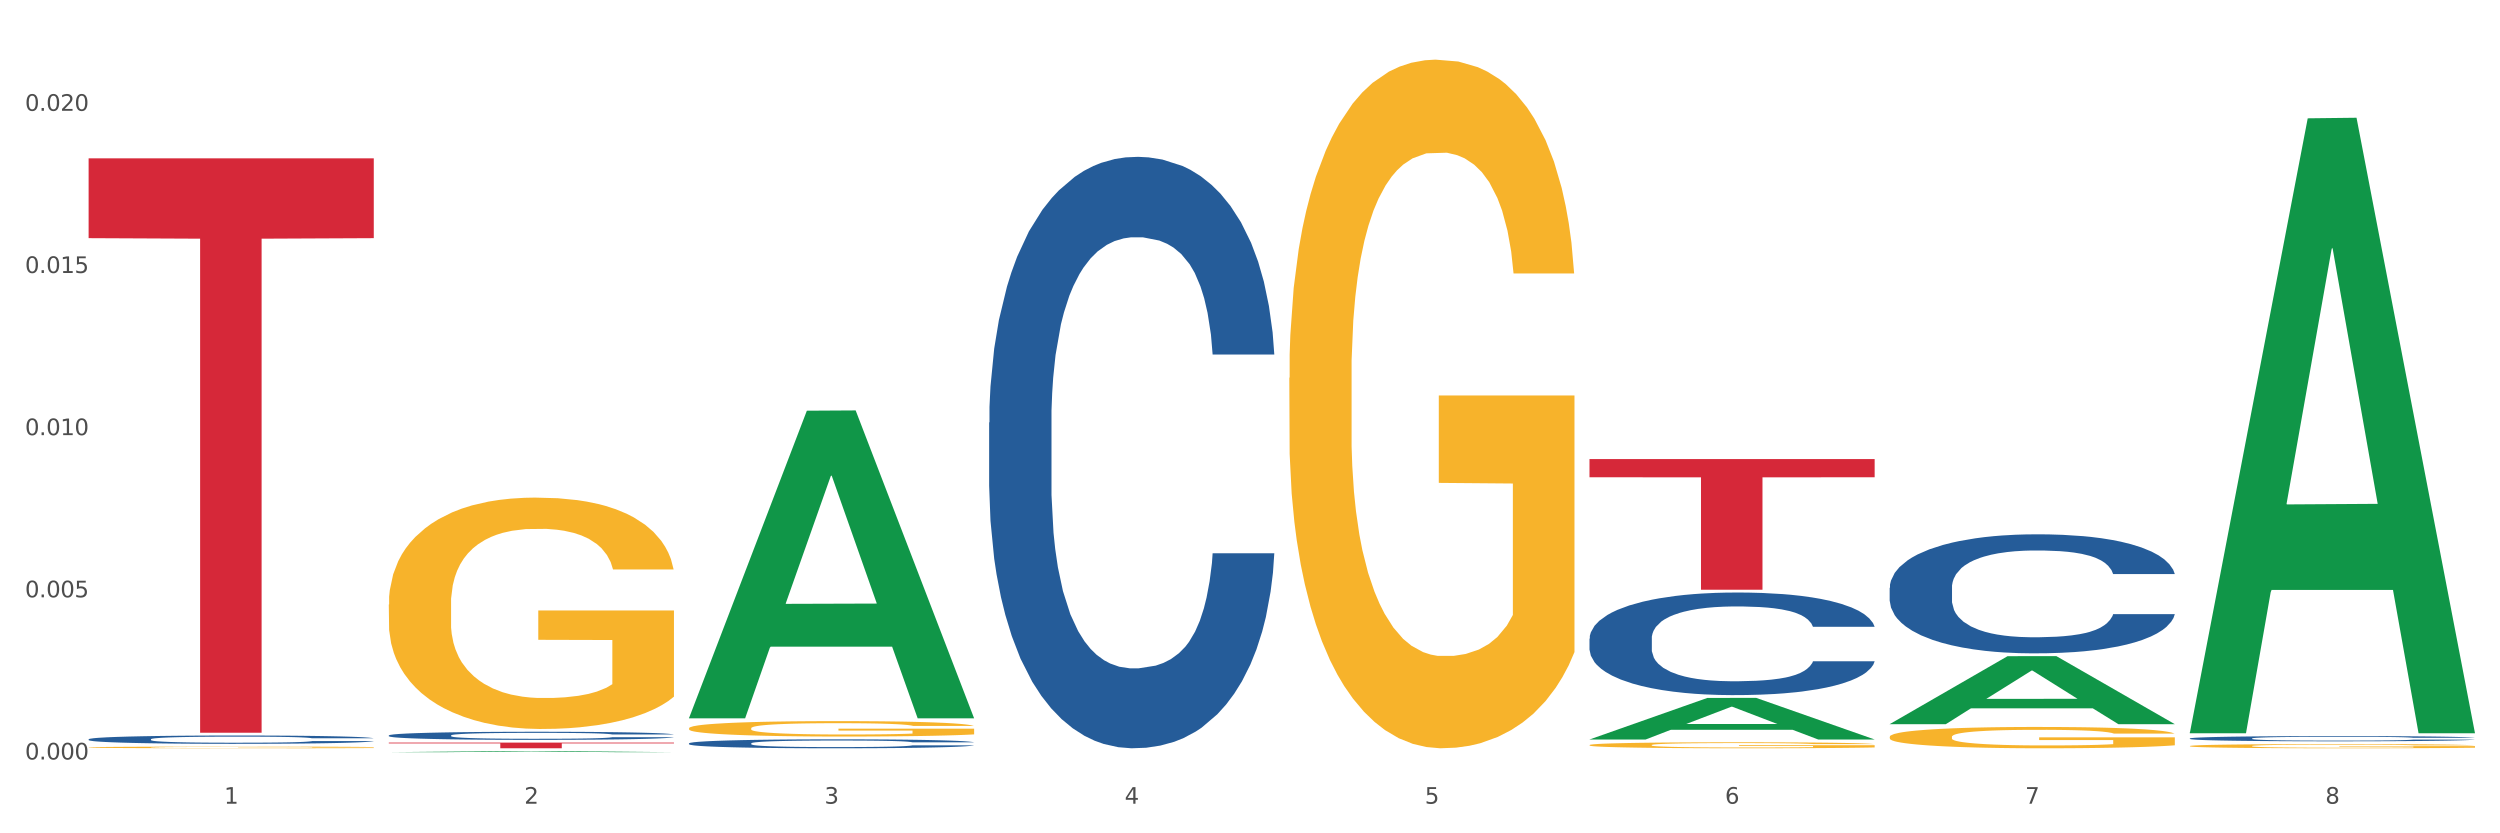 <?xml version="1.0" encoding="utf-8" standalone="no"?>
<!DOCTYPE svg PUBLIC "-//W3C//DTD SVG 1.1//EN"
  "http://www.w3.org/Graphics/SVG/1.1/DTD/svg11.dtd">
<svg xmlns:xlink="http://www.w3.org/1999/xlink" width="1080pt" height="360pt" viewBox="0 0 1080 360" xmlns="http://www.w3.org/2000/svg" version="1.1">
 <rect x="0" y="0" width="1080" height="360" fill="#333333" stroke="none"/>
 <defs>
  <style type="text/css">*{stroke-linejoin: round; stroke-linecap: butt}</style>
 </defs>
 <g id="figure_1">
  <g id="patch_1">
   <path d="M 0 360 
L 1080 360 
L 1080 0 
L 0 0 
z
" style="fill: #ffffff; stroke: #ffffff; stroke-linejoin: miter"/>
  </g>
  <g id="axes_1">
   <g id="matplotlib.axis_1">
    <g id="xtick_1">
     <g id="text_1">
      <!-- 1 -->
      <g style="fill: #4d4d4d" transform="translate(96.825 347.204) scale(0.096 -0.096)">
       <defs>
        <path id="DejaVuSans-31" d="M 794 531 
L 1825 531 
L 1825 4091 
L 703 3866 
L 703 4441 
L 1819 4666 
L 2450 4666 
L 2450 531 
L 3481 531 
L 3481 0 
L 794 0 
L 794 531 
z
" transform="scale(0.016)"/>
       </defs>
       <use xlink:href="#DejaVuSans-31"/>
      </g>
     </g>
    </g>
    <g id="xtick_2">
     <g id="text_2">
      <!-- 2 -->
      <g style="fill: #4d4d4d" transform="translate(226.5 347.204) scale(0.096 -0.096)">
       <defs>
        <path id="DejaVuSans-32" d="M 1228 531 
L 3431 531 
L 3431 0 
L 469 0 
L 469 531 
Q 828 903 1448 1529 
Q 2069 2156 2228 2338 
Q 2531 2678 2651 2914 
Q 2772 3150 2772 3378 
Q 2772 3750 2511 3984 
Q 2250 4219 1831 4219 
Q 1534 4219 1204 4116 
Q 875 4013 500 3803 
L 500 4441 
Q 881 4594 1212 4672 
Q 1544 4750 1819 4750 
Q 2544 4750 2975 4387 
Q 3406 4025 3406 3419 
Q 3406 3131 3298 2873 
Q 3191 2616 2906 2266 
Q 2828 2175 2409 1742 
Q 1991 1309 1228 531 
z
" transform="scale(0.016)"/>
       </defs>
       <use xlink:href="#DejaVuSans-32"/>
      </g>
     </g>
    </g>
    <g id="xtick_3">
     <g id="text_3">
      <!-- 3 -->
      <g style="fill: #4d4d4d" transform="translate(356.175 347.204) scale(0.096 -0.096)">
       <defs>
        <path id="DejaVuSans-33" d="M 2597 2516 
Q 3050 2419 3304 2112 
Q 3559 1806 3559 1356 
Q 3559 666 3084 287 
Q 2609 -91 1734 -91 
Q 1441 -91 1130 -33 
Q 819 25 488 141 
L 488 750 
Q 750 597 1062 519 
Q 1375 441 1716 441 
Q 2309 441 2620 675 
Q 2931 909 2931 1356 
Q 2931 1769 2642 2001 
Q 2353 2234 1838 2234 
L 1294 2234 
L 1294 2753 
L 1863 2753 
Q 2328 2753 2575 2939 
Q 2822 3125 2822 3475 
Q 2822 3834 2567 4026 
Q 2313 4219 1838 4219 
Q 1578 4219 1281 4162 
Q 984 4106 628 3988 
L 628 4550 
Q 988 4650 1302 4700 
Q 1616 4750 1894 4750 
Q 2613 4750 3031 4423 
Q 3450 4097 3450 3541 
Q 3450 3153 3228 2886 
Q 3006 2619 2597 2516 
z
" transform="scale(0.016)"/>
       </defs>
       <use xlink:href="#DejaVuSans-33"/>
      </g>
     </g>
    </g>
    <g id="xtick_4">
     <g id="text_4">
      <!-- 4 -->
      <g style="fill: #4d4d4d" transform="translate(485.85 347.204) scale(0.096 -0.096)">
       <defs>
        <path id="DejaVuSans-34" d="M 2419 4116 
L 825 1625 
L 2419 1625 
L 2419 4116 
z
M 2253 4666 
L 3047 4666 
L 3047 1625 
L 3713 1625 
L 3713 1100 
L 3047 1100 
L 3047 0 
L 2419 0 
L 2419 1100 
L 313 1100 
L 313 1709 
L 2253 4666 
z
" transform="scale(0.016)"/>
       </defs>
       <use xlink:href="#DejaVuSans-34"/>
      </g>
     </g>
    </g>
    <g id="xtick_5">
     <g id="text_5">
      <!-- 5 -->
      <g style="fill: #4d4d4d" transform="translate(615.525 347.204) scale(0.096 -0.096)">
       <defs>
        <path id="DejaVuSans-35" d="M 691 4666 
L 3169 4666 
L 3169 4134 
L 1269 4134 
L 1269 2991 
Q 1406 3038 1543 3061 
Q 1681 3084 1819 3084 
Q 2600 3084 3056 2656 
Q 3513 2228 3513 1497 
Q 3513 744 3044 326 
Q 2575 -91 1722 -91 
Q 1428 -91 1123 -41 
Q 819 9 494 109 
L 494 744 
Q 775 591 1075 516 
Q 1375 441 1709 441 
Q 2250 441 2565 725 
Q 2881 1009 2881 1497 
Q 2881 1984 2565 2268 
Q 2250 2553 1709 2553 
Q 1456 2553 1204 2497 
Q 953 2441 691 2322 
L 691 4666 
z
" transform="scale(0.016)"/>
       </defs>
       <use xlink:href="#DejaVuSans-35"/>
      </g>
     </g>
    </g>
    <g id="xtick_6">
     <g id="text_6">
      <!-- 6 -->
      <g style="fill: #4d4d4d" transform="translate(745.2 347.204) scale(0.096 -0.096)">
       <defs>
        <path id="DejaVuSans-36" d="M 2113 2584 
Q 1688 2584 1439 2293 
Q 1191 2003 1191 1497 
Q 1191 994 1439 701 
Q 1688 409 2113 409 
Q 2538 409 2786 701 
Q 3034 994 3034 1497 
Q 3034 2003 2786 2293 
Q 2538 2584 2113 2584 
z
M 3366 4563 
L 3366 3988 
Q 3128 4100 2886 4159 
Q 2644 4219 2406 4219 
Q 1781 4219 1451 3797 
Q 1122 3375 1075 2522 
Q 1259 2794 1537 2939 
Q 1816 3084 2150 3084 
Q 2853 3084 3261 2657 
Q 3669 2231 3669 1497 
Q 3669 778 3244 343 
Q 2819 -91 2113 -91 
Q 1303 -91 875 529 
Q 447 1150 447 2328 
Q 447 3434 972 4092 
Q 1497 4750 2381 4750 
Q 2619 4750 2861 4703 
Q 3103 4656 3366 4563 
z
" transform="scale(0.016)"/>
       </defs>
       <use xlink:href="#DejaVuSans-36"/>
      </g>
     </g>
    </g>
    <g id="xtick_7">
     <g id="text_7">
      <!-- 7 -->
      <g style="fill: #4d4d4d" transform="translate(874.875 347.204) scale(0.096 -0.096)">
       <defs>
        <path id="DejaVuSans-37" d="M 525 4666 
L 3525 4666 
L 3525 4397 
L 1831 0 
L 1172 0 
L 2766 4134 
L 525 4134 
L 525 4666 
z
" transform="scale(0.016)"/>
       </defs>
       <use xlink:href="#DejaVuSans-37"/>
      </g>
     </g>
    </g>
    <g id="xtick_8">
     <g id="text_8">
      <!-- 8 -->
      <g style="fill: #4d4d4d" transform="translate(1004.55 347.204) scale(0.096 -0.096)">
       <defs>
        <path id="DejaVuSans-38" d="M 2034 2216 
Q 1584 2216 1326 1975 
Q 1069 1734 1069 1313 
Q 1069 891 1326 650 
Q 1584 409 2034 409 
Q 2484 409 2743 651 
Q 3003 894 3003 1313 
Q 3003 1734 2745 1975 
Q 2488 2216 2034 2216 
z
M 1403 2484 
Q 997 2584 770 2862 
Q 544 3141 544 3541 
Q 544 4100 942 4425 
Q 1341 4750 2034 4750 
Q 2731 4750 3128 4425 
Q 3525 4100 3525 3541 
Q 3525 3141 3298 2862 
Q 3072 2584 2669 2484 
Q 3125 2378 3379 2068 
Q 3634 1759 3634 1313 
Q 3634 634 3220 271 
Q 2806 -91 2034 -91 
Q 1263 -91 848 271 
Q 434 634 434 1313 
Q 434 1759 690 2068 
Q 947 2378 1403 2484 
z
M 1172 3481 
Q 1172 3119 1398 2916 
Q 1625 2713 2034 2713 
Q 2441 2713 2670 2916 
Q 2900 3119 2900 3481 
Q 2900 3844 2670 4047 
Q 2441 4250 2034 4250 
Q 1625 4250 1398 4047 
Q 1172 3844 1172 3481 
z
" transform="scale(0.016)"/>
       </defs>
       <use xlink:href="#DejaVuSans-38"/>
      </g>
     </g>
    </g>
    <g id="xtick_9"/>
    <g id="xtick_10"/>
    <g id="xtick_11"/>
    <g id="xtick_12"/>
    <g id="xtick_13"/>
    <g id="xtick_14"/>
    <g id="xtick_15"/>
   </g>
   <g id="matplotlib.axis_2">
    <g id="ytick_1">
     <g id="text_9">
      <!-- 0.000 -->
      <g style="fill: #4d4d4d" transform="translate(10.8 328.101) scale(0.096 -0.096)">
       <defs>
        <path id="DejaVuSans-30" d="M 2034 4250 
Q 1547 4250 1301 3770 
Q 1056 3291 1056 2328 
Q 1056 1369 1301 889 
Q 1547 409 2034 409 
Q 2525 409 2770 889 
Q 3016 1369 3016 2328 
Q 3016 3291 2770 3770 
Q 2525 4250 2034 4250 
z
M 2034 4750 
Q 2819 4750 3233 4129 
Q 3647 3509 3647 2328 
Q 3647 1150 3233 529 
Q 2819 -91 2034 -91 
Q 1250 -91 836 529 
Q 422 1150 422 2328 
Q 422 3509 836 4129 
Q 1250 4750 2034 4750 
z
" transform="scale(0.016)"/>
        <path id="DejaVuSans-2e" d="M 684 794 
L 1344 794 
L 1344 0 
L 684 0 
L 684 794 
z
" transform="scale(0.016)"/>
       </defs>
       <use xlink:href="#DejaVuSans-30"/>
       <use xlink:href="#DejaVuSans-2e" transform="translate(63.623 0)"/>
       <use xlink:href="#DejaVuSans-30" transform="translate(95.41 0)"/>
       <use xlink:href="#DejaVuSans-30" transform="translate(159.033 0)"/>
       <use xlink:href="#DejaVuSans-30" transform="translate(222.656 0)"/>
      </g>
     </g>
    </g>
    <g id="ytick_2">
     <g id="text_10">
      <!-- 0.005 -->
      <g style="fill: #4d4d4d" transform="translate(10.8 258.044) scale(0.096 -0.096)">
       <use xlink:href="#DejaVuSans-30"/>
       <use xlink:href="#DejaVuSans-2e" transform="translate(63.623 0)"/>
       <use xlink:href="#DejaVuSans-30" transform="translate(95.41 0)"/>
       <use xlink:href="#DejaVuSans-30" transform="translate(159.033 0)"/>
       <use xlink:href="#DejaVuSans-35" transform="translate(222.656 0)"/>
      </g>
     </g>
    </g>
    <g id="ytick_3">
     <g id="text_11">
      <!-- 0.010 -->
      <g style="fill: #4d4d4d" transform="translate(10.8 187.987) scale(0.096 -0.096)">
       <use xlink:href="#DejaVuSans-30"/>
       <use xlink:href="#DejaVuSans-2e" transform="translate(63.623 0)"/>
       <use xlink:href="#DejaVuSans-30" transform="translate(95.41 0)"/>
       <use xlink:href="#DejaVuSans-31" transform="translate(159.033 0)"/>
       <use xlink:href="#DejaVuSans-30" transform="translate(222.656 0)"/>
      </g>
     </g>
    </g>
    <g id="ytick_4">
     <g id="text_12">
      <!-- 0.015 -->
      <g style="fill: #4d4d4d" transform="translate(10.8 117.93) scale(0.096 -0.096)">
       <use xlink:href="#DejaVuSans-30"/>
       <use xlink:href="#DejaVuSans-2e" transform="translate(63.623 0)"/>
       <use xlink:href="#DejaVuSans-30" transform="translate(95.41 0)"/>
       <use xlink:href="#DejaVuSans-31" transform="translate(159.033 0)"/>
       <use xlink:href="#DejaVuSans-35" transform="translate(222.656 0)"/>
      </g>
     </g>
    </g>
    <g id="ytick_5">
     <g id="text_13">
      <!-- 0.020 -->
      <g style="fill: #4d4d4d" transform="translate(10.8 47.873) scale(0.096 -0.096)">
       <use xlink:href="#DejaVuSans-30"/>
       <use xlink:href="#DejaVuSans-2e" transform="translate(63.623 0)"/>
       <use xlink:href="#DejaVuSans-30" transform="translate(95.41 0)"/>
       <use xlink:href="#DejaVuSans-32" transform="translate(159.033 0)"/>
       <use xlink:href="#DejaVuSans-30" transform="translate(222.656 0)"/>
      </g>
     </g>
    </g>
    <g id="ytick_6"/>
    <g id="ytick_7"/>
    <g id="ytick_8"/>
    <g id="ytick_9"/>
   </g>
   <g id="PolyCollection_1">
    <path d="M 167.958 324.949 
L 168.085 324.948 
L 218.886 324.454 
L 239.968 324.454 
L 291.149 324.95 
L 266.765 324.95 
L 255.716 324.834 
L 203.264 324.834 
L 202.883 324.836 
L 192.215 324.95 
L 167.958 324.95 
L 167.958 324.949 
L 209.869 324.765 
L 249.112 324.765 
L 229.681 324.559 
L 229.427 324.559 
L 229.173 324.56 
L 209.742 324.765 
L 209.869 324.765 
L 167.958 324.949 
z
" clip-path="url(#p6c0c51ac9b)" style="fill: #109648"/>
    <path d="M 38.283 68.397 
L 161.474 68.397 
L 161.474 102.882 
L 113.015 103.115 
L 113.015 316.548 
L 86.45 316.548 
L 86.45 103.115 
L 38.283 102.882 
L 38.283 68.63 
L 38.283 68.397 
z
" clip-path="url(#p6c0c51ac9b)" style="fill: #d62839"/>
    <path d="M 38.283 319.357 
L 38.429 319.354 
L 38.429 319.262 
L 38.865 319.138 
L 40.467 318.908 
L 42.506 318.734 
L 46.001 318.53 
L 47.894 318.445 
L 50.369 318.35 
L 55.466 318.196 
L 61.29 318.064 
L 65.368 317.992 
L 68.426 317.946 
L 75.27 317.864 
L 79.201 317.828 
L 83.278 317.798 
L 86.773 317.779 
L 92.598 317.756 
L 97.258 317.746 
L 102.645 317.743 
L 107.159 317.746 
L 113.13 317.759 
L 121.867 317.798 
L 125.216 317.821 
L 129.73 317.861 
L 134.39 317.913 
L 138.176 317.966 
L 142.544 318.041 
L 147.058 318.14 
L 151.427 318.264 
L 154.485 318.379 
L 156.96 318.501 
L 159.144 318.649 
L 160.746 318.809 
L 161.474 318.944 
L 134.827 318.944 
L 134.098 318.822 
L 132.642 318.691 
L 131.186 318.603 
L 129.584 318.53 
L 127.109 318.448 
L 124.925 318.396 
L 121.284 318.333 
L 117.935 318.294 
L 115.168 318.271 
L 111.819 318.251 
L 104.684 318.232 
L 99.587 318.232 
L 96.384 318.238 
L 92.452 318.255 
L 89.103 318.278 
L 85.171 318.317 
L 82.113 318.36 
L 79.056 318.415 
L 77.308 318.455 
L 74.687 318.527 
L 72.94 318.586 
L 70.61 318.688 
L 69.299 318.76 
L 66.969 318.947 
L 65.95 319.085 
L 65.513 319.18 
L 65.222 319.285 
L 65.222 319.797 
L 66.096 320.027 
L 66.824 320.125 
L 67.989 320.237 
L 70.173 320.381 
L 73.377 320.523 
L 76.726 320.624 
L 79.492 320.687 
L 82.113 320.733 
L 84.735 320.769 
L 87.938 320.802 
L 90.559 320.821 
L 94.491 320.841 
L 99.151 320.851 
L 102.791 320.851 
L 110.217 320.834 
L 113.567 320.818 
L 116.77 320.795 
L 120.265 320.759 
L 123.032 320.72 
L 124.633 320.69 
L 127.255 320.628 
L 129.293 320.562 
L 131.041 320.486 
L 132.205 320.421 
L 133.516 320.322 
L 134.535 320.211 
L 134.827 320.152 
L 161.474 320.152 
L 160.892 320.27 
L 159.873 320.385 
L 157.834 320.539 
L 156.232 320.628 
L 153.757 320.736 
L 151.136 320.828 
L 147.495 320.93 
L 144.146 321.005 
L 140.651 321.071 
L 136.865 321.13 
L 130.021 321.212 
L 127.546 321.235 
L 122.304 321.274 
L 118.226 321.297 
L 112.256 321.32 
L 106.14 321.333 
L 99.733 321.337 
L 94.054 321.33 
L 87.793 321.31 
L 83.861 321.291 
L 79.492 321.261 
L 74.396 321.215 
L 69.59 321.159 
L 65.076 321.094 
L 60.854 321.018 
L 56.922 320.933 
L 51.825 320.792 
L 48.039 320.654 
L 45.273 320.526 
L 43.38 320.418 
L 41.487 320.28 
L 40.467 320.185 
L 38.865 319.955 
L 38.283 319.741 
L 38.283 319.357 
z
" clip-path="url(#p6c0c51ac9b)" style="fill: #255c99"/>
    <path d="M 167.958 317.693 
L 168.104 317.69 
L 168.104 317.6 
L 168.541 317.479 
L 170.142 317.255 
L 172.181 317.085 
L 175.676 316.887 
L 177.569 316.804 
L 180.044 316.711 
L 185.141 316.561 
L 190.965 316.433 
L 195.043 316.362 
L 198.101 316.317 
L 204.945 316.237 
L 208.876 316.202 
L 212.954 316.174 
L 216.448 316.154 
L 222.273 316.132 
L 226.933 316.122 
L 232.32 316.119 
L 236.835 316.122 
L 242.805 316.135 
L 251.542 316.174 
L 254.891 316.196 
L 259.405 316.234 
L 264.065 316.285 
L 267.851 316.337 
L 272.219 316.41 
L 276.733 316.506 
L 281.102 316.628 
L 284.16 316.74 
L 286.635 316.858 
L 288.82 317.002 
L 290.421 317.159 
L 291.149 317.29 
L 264.502 317.29 
L 263.774 317.171 
L 262.317 317.044 
L 260.861 316.957 
L 259.259 316.887 
L 256.784 316.807 
L 254.6 316.756 
L 250.959 316.695 
L 247.61 316.657 
L 244.843 316.634 
L 241.494 316.615 
L 234.359 316.596 
L 229.263 316.596 
L 226.059 316.602 
L 222.127 316.618 
L 218.778 316.641 
L 214.847 316.679 
L 211.789 316.72 
L 208.731 316.775 
L 206.983 316.813 
L 204.362 316.884 
L 202.615 316.941 
L 200.285 317.04 
L 198.974 317.111 
L 196.644 317.293 
L 195.625 317.427 
L 195.188 317.52 
L 194.897 317.622 
L 194.897 318.121 
L 195.771 318.345 
L 196.499 318.441 
L 197.664 318.55 
L 199.848 318.691 
L 203.052 318.828 
L 206.401 318.927 
L 209.167 318.988 
L 211.789 319.033 
L 214.41 319.068 
L 217.613 319.1 
L 220.234 319.119 
L 224.166 319.139 
L 228.826 319.148 
L 232.466 319.148 
L 239.893 319.132 
L 243.242 319.116 
L 246.445 319.094 
L 249.94 319.059 
L 252.707 319.02 
L 254.309 318.991 
L 256.93 318.931 
L 258.968 318.867 
L 260.716 318.793 
L 261.881 318.729 
L 263.191 318.633 
L 264.21 318.524 
L 264.502 318.467 
L 291.149 318.467 
L 290.567 318.582 
L 289.548 318.694 
L 287.509 318.844 
L 285.907 318.931 
L 283.432 319.036 
L 280.811 319.126 
L 277.17 319.225 
L 273.821 319.298 
L 270.326 319.362 
L 266.54 319.42 
L 259.696 319.5 
L 257.221 319.522 
L 251.979 319.561 
L 247.901 319.583 
L 241.931 319.606 
L 235.815 319.618 
L 229.408 319.622 
L 223.729 319.615 
L 217.468 319.596 
L 213.536 319.577 
L 209.167 319.548 
L 204.071 319.503 
L 199.266 319.449 
L 194.751 319.385 
L 190.529 319.311 
L 186.597 319.228 
L 181.5 319.091 
L 177.714 318.956 
L 174.948 318.832 
L 173.055 318.726 
L 171.162 318.592 
L 170.142 318.499 
L 168.541 318.275 
L 167.958 318.067 
L 167.958 317.693 
z
" clip-path="url(#p6c0c51ac9b)" style="fill: #255c99"/>
    <path d="M 297.633 321.125 
L 297.779 321.122 
L 297.779 321.023 
L 298.216 320.888 
L 299.817 320.64 
L 301.856 320.453 
L 305.351 320.234 
L 307.244 320.142 
L 309.719 320.039 
L 314.816 319.873 
L 320.641 319.731 
L 324.718 319.653 
L 327.776 319.604 
L 334.62 319.515 
L 338.551 319.476 
L 342.629 319.444 
L 346.123 319.423 
L 351.948 319.398 
L 356.608 319.388 
L 361.996 319.384 
L 366.51 319.388 
L 372.48 319.402 
L 381.217 319.444 
L 384.566 319.469 
L 389.08 319.512 
L 393.74 319.568 
L 397.526 319.625 
L 401.894 319.706 
L 406.409 319.812 
L 410.777 319.947 
L 413.835 320.071 
L 416.31 320.202 
L 418.495 320.361 
L 420.096 320.534 
L 420.825 320.679 
L 394.177 320.679 
L 393.449 320.548 
L 391.993 320.407 
L 390.536 320.311 
L 388.935 320.234 
L 386.459 320.145 
L 384.275 320.088 
L 380.634 320.021 
L 377.285 319.979 
L 374.519 319.954 
L 371.169 319.933 
L 364.034 319.912 
L 358.938 319.912 
L 355.734 319.919 
L 351.802 319.936 
L 348.453 319.961 
L 344.522 320.004 
L 341.464 320.05 
L 338.406 320.11 
L 336.658 320.152 
L 334.037 320.23 
L 332.29 320.294 
L 329.96 320.403 
L 328.649 320.481 
L 326.32 320.683 
L 325.3 320.832 
L 324.863 320.934 
L 324.572 321.047 
L 324.572 321.599 
L 325.446 321.847 
L 326.174 321.953 
L 327.339 322.074 
L 329.523 322.229 
L 332.727 322.381 
L 336.076 322.491 
L 338.843 322.558 
L 341.464 322.608 
L 344.085 322.647 
L 347.288 322.682 
L 349.909 322.703 
L 353.841 322.725 
L 358.501 322.735 
L 362.141 322.735 
L 369.568 322.718 
L 372.917 322.7 
L 376.12 322.675 
L 379.615 322.636 
L 382.382 322.594 
L 383.984 322.562 
L 386.605 322.495 
L 388.643 322.424 
L 390.391 322.343 
L 391.556 322.272 
L 392.866 322.166 
L 393.886 322.045 
L 394.177 321.982 
L 420.825 321.982 
L 420.242 322.109 
L 419.223 322.233 
L 417.184 322.399 
L 415.582 322.495 
L 413.107 322.611 
L 410.486 322.711 
L 406.845 322.82 
L 403.496 322.902 
L 400.001 322.972 
L 396.215 323.036 
L 389.371 323.125 
L 386.896 323.149 
L 381.654 323.192 
L 377.577 323.217 
L 371.606 323.241 
L 365.49 323.255 
L 359.083 323.259 
L 353.404 323.252 
L 347.143 323.231 
L 343.211 323.209 
L 338.843 323.178 
L 333.746 323.128 
L 328.941 323.068 
L 324.427 322.997 
L 320.204 322.916 
L 316.272 322.824 
L 311.175 322.672 
L 307.389 322.523 
L 304.623 322.385 
L 302.73 322.268 
L 300.837 322.12 
L 299.817 322.017 
L 298.216 321.769 
L 297.633 321.539 
L 297.633 321.125 
z
" clip-path="url(#p6c0c51ac9b)" style="fill: #255c99"/>
    <path d="M 38.283 322.868 
L 38.428 322.867 
L 38.428 322.843 
L 38.719 322.822 
L 40.174 322.773 
L 42.355 322.731 
L 43.955 322.709 
L 45.555 322.692 
L 47.446 322.674 
L 49.773 322.655 
L 53.991 322.628 
L 56.609 322.614 
L 59.809 322.599 
L 65.627 322.578 
L 69.844 322.566 
L 74.208 322.556 
L 81.335 322.544 
L 85.989 322.539 
L 90.934 322.535 
L 96.897 322.532 
L 101.406 322.531 
L 111.296 322.533 
L 119.732 322.539 
L 123.804 322.544 
L 129.04 322.552 
L 131.804 322.557 
L 136.312 322.568 
L 140.967 322.582 
L 144.166 322.594 
L 148.966 322.616 
L 152.602 322.639 
L 155.947 322.667 
L 157.693 322.686 
L 159.002 322.704 
L 160.165 322.725 
L 161.329 322.757 
L 135.149 322.757 
L 134.131 322.734 
L 132.531 322.712 
L 130.204 322.691 
L 128.168 322.678 
L 124.677 322.661 
L 121.477 322.65 
L 118.132 322.642 
L 114.059 322.636 
L 110.86 322.632 
L 106.351 322.63 
L 97.479 322.63 
L 91.516 322.636 
L 87.443 322.642 
L 84.825 322.648 
L 82.498 322.655 
L 79.88 322.664 
L 76.826 322.678 
L 74.644 322.691 
L 72.462 322.707 
L 70.717 322.723 
L 69.117 322.741 
L 67.808 322.761 
L 66.79 322.782 
L 65.917 322.807 
L 65.19 322.849 
L 65.19 322.94 
L 65.481 322.961 
L 66.208 322.988 
L 67.081 323.008 
L 68.535 323.033 
L 69.844 323.05 
L 72.317 323.074 
L 75.08 323.094 
L 77.262 323.106 
L 79.444 323.117 
L 83.225 323.131 
L 87.443 323.143 
L 91.079 323.151 
L 96.024 323.157 
L 99.37 323.16 
L 102.279 323.161 
L 109.405 323.161 
L 114.496 323.159 
L 120.168 323.155 
L 124.531 323.149 
L 128.168 323.141 
L 132.24 323.129 
L 134.858 323.118 
L 134.858 322.979 
L 102.86 322.979 
L 102.86 322.886 
L 161.474 322.886 
L 161.474 323.157 
L 159.002 323.171 
L 156.238 323.184 
L 153.329 323.195 
L 148.966 323.209 
L 143.73 323.222 
L 139.076 323.232 
L 134.131 323.24 
L 128.313 323.247 
L 120.75 323.254 
L 116.096 323.256 
L 110.278 323.258 
L 103.442 323.259 
L 97.479 323.258 
L 91.661 323.254 
L 85.552 323.248 
L 79.589 323.24 
L 75.08 323.231 
L 70.572 323.22 
L 65.772 323.207 
L 61.99 323.193 
L 59.082 323.181 
L 55.882 323.166 
L 52.391 323.146 
L 49.773 323.128 
L 47.446 323.109 
L 44.973 323.086 
L 43.228 323.065 
L 41.483 323.039 
L 40.465 323.02 
L 39.301 322.99 
L 38.428 322.948 
L 38.283 322.868 
z
" clip-path="url(#p6c0c51ac9b)" style="fill: #f7b32b"/>
    <path d="M 686.658 275.882 
L 686.804 275.842 
L 686.804 274.709 
L 687.241 273.171 
L 688.843 270.337 
L 690.881 268.192 
L 694.376 265.682 
L 696.269 264.63 
L 698.745 263.456 
L 703.841 261.554 
L 709.666 259.935 
L 713.743 259.044 
L 716.801 258.478 
L 723.645 257.466 
L 727.577 257.02 
L 731.654 256.656 
L 735.149 256.413 
L 740.973 256.13 
L 745.633 256.009 
L 751.021 255.968 
L 755.535 256.009 
L 761.505 256.17 
L 770.242 256.656 
L 773.591 256.939 
L 778.105 257.425 
L 782.765 258.073 
L 786.551 258.72 
L 790.92 259.651 
L 795.434 260.866 
L 799.802 262.404 
L 802.86 263.82 
L 805.336 265.318 
L 807.52 267.14 
L 809.122 269.123 
L 809.85 270.782 
L 783.202 270.782 
L 782.474 269.285 
L 781.018 267.666 
L 779.562 266.573 
L 777.96 265.682 
L 775.484 264.67 
L 773.3 264.023 
L 769.66 263.254 
L 766.311 262.768 
L 763.544 262.485 
L 760.195 262.242 
L 753.059 261.999 
L 747.963 261.999 
L 744.759 262.08 
L 740.828 262.282 
L 737.479 262.566 
L 733.547 263.051 
L 730.489 263.578 
L 727.431 264.266 
L 725.684 264.751 
L 723.063 265.642 
L 721.315 266.37 
L 718.985 267.625 
L 717.675 268.516 
L 715.345 270.823 
L 714.326 272.523 
L 713.889 273.697 
L 713.597 274.992 
L 713.597 281.306 
L 714.471 284.14 
L 715.199 285.354 
L 716.364 286.73 
L 718.548 288.511 
L 721.752 290.252 
L 725.101 291.506 
L 727.868 292.275 
L 730.489 292.842 
L 733.11 293.287 
L 736.314 293.692 
L 738.935 293.935 
L 742.866 294.178 
L 747.526 294.299 
L 751.166 294.299 
L 758.593 294.097 
L 761.942 293.894 
L 765.146 293.611 
L 768.64 293.166 
L 771.407 292.68 
L 773.009 292.316 
L 775.63 291.547 
L 777.669 290.737 
L 779.416 289.806 
L 780.581 288.997 
L 781.891 287.782 
L 782.911 286.406 
L 783.202 285.678 
L 809.85 285.678 
L 809.267 287.135 
L 808.248 288.552 
L 806.209 290.454 
L 804.608 291.547 
L 802.132 292.883 
L 799.511 294.016 
L 795.871 295.271 
L 792.521 296.202 
L 789.027 297.011 
L 785.241 297.74 
L 778.397 298.752 
L 775.921 299.035 
L 770.679 299.521 
L 766.602 299.804 
L 760.632 300.087 
L 754.516 300.249 
L 748.109 300.29 
L 742.429 300.209 
L 736.168 299.966 
L 732.236 299.723 
L 727.868 299.359 
L 722.771 298.792 
L 717.966 298.104 
L 713.452 297.294 
L 709.229 296.363 
L 705.297 295.311 
L 700.201 293.571 
L 696.415 291.871 
L 693.648 290.292 
L 691.755 288.956 
L 689.862 287.256 
L 688.843 286.082 
L 687.241 283.249 
L 686.658 280.618 
L 686.658 275.882 
z
" clip-path="url(#p6c0c51ac9b)" style="fill: #255c99"/>
    <path d="M 167.958 320.816 
L 291.149 320.816 
L 291.149 321.156 
L 242.69 321.158 
L 242.69 323.259 
L 216.125 323.259 
L 216.125 321.158 
L 167.958 321.156 
L 167.958 320.819 
L 167.958 320.816 
z
" clip-path="url(#p6c0c51ac9b)" style="fill: #d62839"/>
    <path d="M 816.334 253.927 
L 816.479 253.88 
L 816.479 252.565 
L 816.916 250.78 
L 818.518 247.492 
L 820.556 245.003 
L 824.051 242.091 
L 825.944 240.87 
L 828.42 239.508 
L 833.516 237.301 
L 839.341 235.422 
L 843.418 234.389 
L 846.476 233.731 
L 853.32 232.557 
L 857.252 232.04 
L 861.329 231.618 
L 864.824 231.336 
L 870.648 231.007 
L 875.308 230.866 
L 880.696 230.819 
L 885.21 230.866 
L 891.18 231.054 
L 899.917 231.618 
L 903.266 231.946 
L 907.781 232.51 
L 912.44 233.262 
L 916.226 234.013 
L 920.595 235.093 
L 925.109 236.502 
L 929.477 238.287 
L 932.535 239.931 
L 935.011 241.669 
L 937.195 243.782 
L 938.797 246.083 
L 939.525 248.009 
L 912.877 248.009 
L 912.149 246.271 
L 910.693 244.393 
L 909.237 243.125 
L 907.635 242.091 
L 905.159 240.917 
L 902.975 240.166 
L 899.335 239.273 
L 895.986 238.71 
L 893.219 238.381 
L 889.87 238.099 
L 882.735 237.817 
L 877.638 237.817 
L 874.434 237.911 
L 870.503 238.146 
L 867.154 238.475 
L 863.222 239.038 
L 860.164 239.649 
L 857.106 240.447 
L 855.359 241.011 
L 852.738 242.044 
L 850.99 242.89 
L 848.66 244.346 
L 847.35 245.379 
L 845.02 248.056 
L 844.001 250.029 
L 843.564 251.391 
L 843.273 252.894 
L 843.273 260.22 
L 844.146 263.508 
L 844.874 264.917 
L 846.039 266.514 
L 848.224 268.58 
L 851.427 270.6 
L 854.776 272.056 
L 857.543 272.948 
L 860.164 273.606 
L 862.785 274.123 
L 865.989 274.592 
L 868.61 274.874 
L 872.541 275.156 
L 877.201 275.297 
L 880.842 275.297 
L 888.268 275.062 
L 891.617 274.827 
L 894.821 274.498 
L 898.316 273.982 
L 901.082 273.418 
L 902.684 272.995 
L 905.305 272.103 
L 907.344 271.164 
L 909.091 270.083 
L 910.256 269.144 
L 911.567 267.735 
L 912.586 266.138 
L 912.877 265.293 
L 939.525 265.293 
L 938.942 266.984 
L 937.923 268.627 
L 935.885 270.835 
L 934.283 272.103 
L 931.807 273.653 
L 929.186 274.968 
L 925.546 276.424 
L 922.197 277.504 
L 918.702 278.443 
L 914.916 279.289 
L 908.072 280.463 
L 905.596 280.792 
L 900.354 281.355 
L 896.277 281.684 
L 890.307 282.013 
L 884.191 282.201 
L 877.784 282.248 
L 872.105 282.154 
L 865.843 281.872 
L 861.911 281.59 
L 857.543 281.168 
L 852.446 280.51 
L 847.641 279.712 
L 843.127 278.772 
L 838.904 277.692 
L 834.972 276.471 
L 829.876 274.451 
L 826.09 272.479 
L 823.323 270.647 
L 821.43 269.097 
L 819.537 267.125 
L 818.518 265.762 
L 816.916 262.475 
L 816.334 259.422 
L 816.334 253.927 
z
" clip-path="url(#p6c0c51ac9b)" style="fill: #255c99"/>
    <path d="M 946.009 322.282 
L 946.154 322.28 
L 946.154 322.22 
L 946.445 322.169 
L 947.899 322.044 
L 950.081 321.941 
L 951.681 321.887 
L 953.281 321.842 
L 955.172 321.797 
L 957.499 321.751 
L 961.717 321.683 
L 964.335 321.648 
L 967.534 321.611 
L 973.352 321.558 
L 977.57 321.528 
L 981.933 321.503 
L 989.06 321.474 
L 993.714 321.46 
L 998.66 321.45 
L 1004.623 321.444 
L 1009.131 321.442 
L 1019.022 321.447 
L 1027.457 321.462 
L 1031.53 321.474 
L 1036.766 321.493 
L 1039.529 321.507 
L 1044.038 321.533 
L 1048.692 321.568 
L 1051.892 321.598 
L 1056.692 321.654 
L 1060.328 321.711 
L 1063.673 321.781 
L 1065.418 321.829 
L 1066.727 321.873 
L 1067.891 321.925 
L 1069.055 322.006 
L 1042.875 322.006 
L 1041.856 321.948 
L 1040.257 321.893 
L 1037.929 321.84 
L 1035.893 321.807 
L 1032.403 321.766 
L 1029.203 321.739 
L 1025.858 321.719 
L 1021.785 321.703 
L 1018.585 321.694 
L 1014.077 321.688 
L 1005.204 321.689 
L 999.241 321.703 
L 995.169 321.719 
L 992.551 321.734 
L 990.224 321.751 
L 987.606 321.774 
L 984.551 321.809 
L 982.37 321.84 
L 980.188 321.88 
L 978.443 321.92 
L 976.843 321.966 
L 975.534 322.016 
L 974.516 322.068 
L 973.643 322.131 
L 972.916 322.235 
L 972.916 322.463 
L 973.207 322.514 
L 973.934 322.582 
L 974.807 322.633 
L 976.261 322.695 
L 977.57 322.736 
L 980.043 322.796 
L 982.806 322.846 
L 984.988 322.877 
L 987.169 322.904 
L 990.951 322.94 
L 995.169 322.97 
L 998.805 322.989 
L 1003.75 323.005 
L 1007.095 323.012 
L 1010.004 323.015 
L 1017.131 323.015 
L 1022.221 323.01 
L 1027.894 322.998 
L 1032.257 322.984 
L 1035.893 322.965 
L 1039.966 322.935 
L 1042.584 322.907 
L 1042.584 322.56 
L 1010.586 322.559 
L 1010.586 322.328 
L 1069.2 322.328 
L 1069.2 323.005 
L 1066.727 323.04 
L 1063.964 323.071 
L 1061.055 323.1 
L 1056.692 323.135 
L 1051.456 323.168 
L 1046.802 323.191 
L 1041.856 323.211 
L 1036.039 323.229 
L 1028.476 323.246 
L 1023.821 323.252 
L 1018.004 323.257 
L 1011.168 323.259 
L 1005.204 323.256 
L 999.387 323.247 
L 993.278 323.232 
L 987.315 323.211 
L 982.806 323.189 
L 978.297 323.163 
L 973.498 323.128 
L 969.716 323.095 
L 966.807 323.065 
L 963.607 323.027 
L 960.117 322.977 
L 957.499 322.932 
L 955.172 322.886 
L 952.699 322.826 
L 950.954 322.774 
L 949.208 322.71 
L 948.19 322.662 
L 947.027 322.587 
L 946.154 322.482 
L 946.009 322.282 
z
" clip-path="url(#p6c0c51ac9b)" style="fill: #f7b32b"/>
    <path d="M 816.334 318.301 
L 816.479 318.293 
L 816.479 317.99 
L 816.77 317.729 
L 818.224 317.097 
L 820.406 316.576 
L 822.006 316.298 
L 823.606 316.071 
L 825.497 315.843 
L 827.824 315.608 
L 832.042 315.262 
L 834.66 315.086 
L 837.859 314.901 
L 843.677 314.631 
L 847.895 314.48 
L 852.258 314.353 
L 859.385 314.202 
L 864.039 314.135 
L 868.984 314.084 
L 874.948 314.05 
L 879.456 314.042 
L 889.347 314.067 
L 897.782 314.143 
L 901.855 314.202 
L 907.091 314.303 
L 909.854 314.37 
L 914.363 314.505 
L 919.017 314.682 
L 922.217 314.833 
L 927.017 315.119 
L 930.653 315.406 
L 933.998 315.759 
L 935.743 316.003 
L 937.052 316.23 
L 938.216 316.491 
L 939.379 316.904 
L 913.199 316.904 
L 912.181 316.609 
L 910.581 316.331 
L 908.254 316.062 
L 906.218 315.894 
L 902.727 315.683 
L 899.528 315.549 
L 896.182 315.448 
L 892.11 315.363 
L 888.91 315.321 
L 884.402 315.288 
L 875.529 315.296 
L 869.566 315.363 
L 865.494 315.448 
L 862.876 315.523 
L 860.549 315.608 
L 857.931 315.725 
L 854.876 315.902 
L 852.695 316.062 
L 850.513 316.264 
L 848.768 316.466 
L 847.168 316.702 
L 845.859 316.954 
L 844.841 317.215 
L 843.968 317.535 
L 843.241 318.065 
L 843.241 319.219 
L 843.532 319.48 
L 844.259 319.825 
L 845.132 320.086 
L 846.586 320.397 
L 847.895 320.608 
L 850.368 320.911 
L 853.131 321.163 
L 855.313 321.323 
L 857.494 321.458 
L 861.276 321.643 
L 865.494 321.794 
L 869.13 321.887 
L 874.075 321.971 
L 877.42 322.005 
L 880.329 322.022 
L 887.456 322.022 
L 892.546 321.996 
L 898.219 321.937 
L 902.582 321.862 
L 906.218 321.769 
L 910.291 321.618 
L 912.909 321.475 
L 912.909 319.715 
L 880.911 319.707 
L 880.911 318.537 
L 939.525 318.537 
L 939.525 321.971 
L 937.052 322.148 
L 934.289 322.308 
L 931.38 322.451 
L 927.017 322.628 
L 921.781 322.796 
L 917.126 322.914 
L 912.181 323.015 
L 906.364 323.107 
L 898.8 323.192 
L 894.146 323.225 
L 888.329 323.251 
L 881.493 323.259 
L 875.529 323.242 
L 869.712 323.2 
L 863.603 323.124 
L 857.64 323.015 
L 853.131 322.905 
L 848.622 322.771 
L 843.823 322.594 
L 840.041 322.426 
L 837.132 322.274 
L 833.932 322.081 
L 830.442 321.828 
L 827.824 321.601 
L 825.497 321.365 
L 823.024 321.062 
L 821.279 320.801 
L 819.533 320.473 
L 818.515 320.229 
L 817.352 319.85 
L 816.479 319.32 
L 816.334 318.301 
z
" clip-path="url(#p6c0c51ac9b)" style="fill: #f7b32b"/>
    <path d="M 686.658 321.862 
L 686.804 321.859 
L 686.804 321.774 
L 687.095 321.7 
L 688.549 321.522 
L 690.731 321.375 
L 692.331 321.297 
L 693.931 321.233 
L 695.821 321.169 
L 698.149 321.102 
L 702.366 321.005 
L 704.984 320.955 
L 708.184 320.903 
L 714.002 320.827 
L 718.22 320.784 
L 722.583 320.749 
L 729.71 320.706 
L 734.364 320.687 
L 739.309 320.673 
L 745.273 320.663 
L 749.781 320.661 
L 759.672 320.668 
L 768.107 320.69 
L 772.18 320.706 
L 777.416 320.735 
L 780.179 320.754 
L 784.688 320.792 
L 789.342 320.841 
L 792.542 320.884 
L 797.342 320.965 
L 800.978 321.045 
L 804.323 321.145 
L 806.068 321.214 
L 807.377 321.278 
L 808.541 321.351 
L 809.704 321.468 
L 783.524 321.468 
L 782.506 321.385 
L 780.906 321.306 
L 778.579 321.23 
L 776.543 321.183 
L 773.052 321.124 
L 769.853 321.086 
L 766.507 321.057 
L 762.435 321.034 
L 759.235 321.022 
L 754.726 321.012 
L 745.854 321.015 
L 739.891 321.034 
L 735.819 321.057 
L 733.201 321.079 
L 730.874 321.102 
L 728.256 321.136 
L 725.201 321.185 
L 723.02 321.23 
L 720.838 321.287 
L 719.093 321.344 
L 717.493 321.411 
L 716.184 321.482 
L 715.166 321.556 
L 714.293 321.646 
L 713.566 321.795 
L 713.566 322.12 
L 713.857 322.194 
L 714.584 322.291 
L 715.456 322.365 
L 716.911 322.452 
L 718.22 322.512 
L 720.692 322.597 
L 723.456 322.668 
L 725.638 322.713 
L 727.819 322.751 
L 731.601 322.803 
L 735.819 322.846 
L 739.455 322.872 
L 744.4 322.896 
L 747.745 322.905 
L 750.654 322.91 
L 757.781 322.91 
L 762.871 322.903 
L 768.544 322.887 
L 772.907 322.865 
L 776.543 322.839 
L 780.616 322.796 
L 783.234 322.756 
L 783.234 322.26 
L 751.236 322.258 
L 751.236 321.928 
L 809.85 321.928 
L 809.85 322.896 
L 807.377 322.946 
L 804.614 322.991 
L 801.705 323.031 
L 797.342 323.081 
L 792.106 323.129 
L 787.451 323.162 
L 782.506 323.19 
L 776.689 323.216 
L 769.125 323.24 
L 764.471 323.25 
L 758.653 323.257 
L 751.818 323.259 
L 745.854 323.254 
L 740.037 323.242 
L 733.928 323.221 
L 727.965 323.19 
L 723.456 323.159 
L 718.947 323.121 
L 714.147 323.072 
L 710.366 323.024 
L 707.457 322.981 
L 704.257 322.927 
L 700.767 322.856 
L 698.149 322.792 
L 695.821 322.725 
L 693.349 322.64 
L 691.604 322.566 
L 689.858 322.474 
L 688.84 322.405 
L 687.677 322.298 
L 686.804 322.149 
L 686.658 321.862 
z
" clip-path="url(#p6c0c51ac9b)" style="fill: #f7b32b"/>
    <path d="M 556.983 163.234 
L 557.129 162.962 
L 557.129 153.182 
L 557.42 144.759 
L 558.874 124.383 
L 561.056 107.538 
L 562.656 98.572 
L 564.256 91.237 
L 566.146 83.901 
L 568.473 76.294 
L 572.691 65.154 
L 575.309 59.449 
L 578.509 53.472 
L 584.327 44.778 
L 588.545 39.887 
L 592.908 35.812 
L 600.035 30.922 
L 604.689 28.748 
L 609.634 27.118 
L 615.597 26.031 
L 620.106 25.759 
L 629.996 26.575 
L 638.432 29.02 
L 642.505 30.922 
L 647.741 34.182 
L 650.504 36.355 
L 655.013 40.702 
L 659.667 46.408 
L 662.867 51.298 
L 667.667 60.536 
L 671.303 69.773 
L 674.648 81.184 
L 676.393 89.063 
L 677.702 96.399 
L 678.866 104.821 
L 680.029 118.134 
L 653.849 118.134 
L 652.831 108.625 
L 651.231 99.659 
L 648.904 90.965 
L 646.868 85.531 
L 643.377 78.739 
L 640.178 74.392 
L 636.832 71.132 
L 632.76 68.415 
L 629.56 67.056 
L 625.051 65.969 
L 616.179 66.241 
L 610.216 68.415 
L 606.144 71.132 
L 603.526 73.577 
L 601.198 76.294 
L 598.58 80.097 
L 595.526 85.803 
L 593.344 90.965 
L 591.163 97.485 
L 589.417 104.006 
L 587.818 111.613 
L 586.509 119.764 
L 585.49 128.186 
L 584.618 138.51 
L 583.891 155.627 
L 583.891 192.848 
L 584.181 201.271 
L 584.909 212.41 
L 585.781 220.832 
L 587.236 230.885 
L 588.545 237.677 
L 591.017 247.458 
L 593.781 255.608 
L 595.962 260.771 
L 598.144 265.118 
L 601.926 271.095 
L 606.144 275.985 
L 609.78 278.974 
L 614.725 281.691 
L 618.07 282.777 
L 620.979 283.321 
L 628.106 283.321 
L 633.196 282.506 
L 638.869 280.604 
L 643.232 278.159 
L 646.868 275.17 
L 650.94 270.28 
L 653.558 265.661 
L 653.558 208.878 
L 621.561 208.606 
L 621.561 170.841 
L 680.175 170.841 
L 680.175 281.691 
L 677.702 287.396 
L 674.939 292.558 
L 672.03 297.177 
L 667.667 302.882 
L 662.431 308.316 
L 657.776 312.12 
L 652.831 315.38 
L 647.013 318.369 
L 639.45 321.085 
L 634.796 322.172 
L 628.978 322.987 
L 622.142 323.259 
L 616.179 322.716 
L 610.361 321.357 
L 604.253 318.912 
L 598.29 315.38 
L 593.781 311.848 
L 589.272 307.501 
L 584.472 301.796 
L 580.691 296.362 
L 577.782 291.471 
L 574.582 285.223 
L 571.091 277.072 
L 568.473 269.736 
L 566.146 262.129 
L 563.674 252.348 
L 561.928 243.926 
L 560.183 233.33 
L 559.165 225.451 
L 558.001 213.225 
L 557.129 196.109 
L 556.983 163.234 
z
" clip-path="url(#p6c0c51ac9b)" style="fill: #f7b32b"/>
    <path d="M 297.633 314.604 
L 297.779 314.598 
L 297.779 314.379 
L 298.07 314.19 
L 299.524 313.733 
L 301.706 313.356 
L 303.306 313.155 
L 304.905 312.991 
L 306.796 312.826 
L 309.123 312.656 
L 313.341 312.406 
L 315.959 312.278 
L 319.159 312.145 
L 324.977 311.95 
L 329.195 311.84 
L 333.558 311.749 
L 340.685 311.639 
L 345.339 311.591 
L 350.284 311.554 
L 356.247 311.53 
L 360.756 311.524 
L 370.646 311.542 
L 379.082 311.597 
L 383.154 311.639 
L 388.39 311.712 
L 391.154 311.761 
L 395.663 311.858 
L 400.317 311.986 
L 403.517 312.096 
L 408.316 312.303 
L 411.952 312.51 
L 415.298 312.765 
L 417.043 312.942 
L 418.352 313.106 
L 419.516 313.295 
L 420.679 313.593 
L 394.499 313.593 
L 393.481 313.38 
L 391.881 313.179 
L 389.554 312.985 
L 387.518 312.863 
L 384.027 312.711 
L 380.827 312.613 
L 377.482 312.54 
L 373.41 312.479 
L 370.21 312.449 
L 365.701 312.425 
L 356.829 312.431 
L 350.866 312.479 
L 346.793 312.54 
L 344.175 312.595 
L 341.848 312.656 
L 339.23 312.741 
L 336.176 312.869 
L 333.994 312.985 
L 331.813 313.131 
L 330.067 313.277 
L 328.467 313.447 
L 327.158 313.63 
L 326.14 313.819 
L 325.268 314.05 
L 324.54 314.433 
L 324.54 315.267 
L 324.831 315.456 
L 325.558 315.706 
L 326.431 315.894 
L 327.886 316.12 
L 329.195 316.272 
L 331.667 316.491 
L 334.431 316.674 
L 336.612 316.789 
L 338.794 316.887 
L 342.575 317.021 
L 346.793 317.13 
L 350.429 317.197 
L 355.375 317.258 
L 358.72 317.282 
L 361.629 317.295 
L 368.755 317.295 
L 373.846 317.276 
L 379.518 317.234 
L 383.882 317.179 
L 387.518 317.112 
L 391.59 317.002 
L 394.208 316.899 
L 394.208 315.627 
L 362.21 315.621 
L 362.21 314.774 
L 420.825 314.774 
L 420.825 317.258 
L 418.352 317.386 
L 415.589 317.502 
L 412.68 317.605 
L 408.316 317.733 
L 403.08 317.855 
L 398.426 317.94 
L 393.481 318.013 
L 387.663 318.08 
L 380.1 318.141 
L 375.446 318.165 
L 369.628 318.183 
L 362.792 318.19 
L 356.829 318.177 
L 351.011 318.147 
L 344.903 318.092 
L 338.939 318.013 
L 334.431 317.934 
L 329.922 317.836 
L 325.122 317.709 
L 321.341 317.587 
L 318.432 317.477 
L 315.232 317.337 
L 311.741 317.155 
L 309.123 316.99 
L 306.796 316.82 
L 304.324 316.601 
L 302.578 316.412 
L 300.833 316.175 
L 299.815 315.998 
L 298.651 315.724 
L 297.779 315.341 
L 297.633 314.604 
z
" clip-path="url(#p6c0c51ac9b)" style="fill: #f7b32b"/>
    <path d="M 167.958 261.153 
L 168.104 261.061 
L 168.104 257.775 
L 168.394 254.945 
L 169.849 248.098 
L 172.031 242.437 
L 173.63 239.425 
L 175.23 236.96 
L 177.121 234.495 
L 179.448 231.939 
L 183.666 228.196 
L 186.284 226.279 
L 189.484 224.27 
L 195.302 221.349 
L 199.52 219.705 
L 203.883 218.336 
L 211.01 216.693 
L 215.664 215.962 
L 220.609 215.415 
L 226.572 215.049 
L 231.081 214.958 
L 240.971 215.232 
L 249.407 216.054 
L 253.479 216.693 
L 258.715 217.788 
L 261.479 218.519 
L 265.988 219.979 
L 270.642 221.896 
L 273.842 223.54 
L 278.641 226.644 
L 282.277 229.748 
L 285.623 233.582 
L 287.368 236.23 
L 288.677 238.694 
L 289.84 241.525 
L 291.004 245.998 
L 264.824 245.998 
L 263.806 242.803 
L 262.206 239.79 
L 259.879 236.869 
L 257.843 235.043 
L 254.352 232.76 
L 251.152 231.3 
L 247.807 230.204 
L 243.735 229.291 
L 240.535 228.835 
L 236.026 228.47 
L 227.154 228.561 
L 221.191 229.291 
L 217.118 230.204 
L 214.5 231.026 
L 212.173 231.939 
L 209.555 233.217 
L 206.501 235.134 
L 204.319 236.869 
L 202.138 239.06 
L 200.392 241.251 
L 198.792 243.807 
L 197.483 246.546 
L 196.465 249.376 
L 195.593 252.845 
L 194.865 258.596 
L 194.865 271.104 
L 195.156 273.934 
L 195.883 277.677 
L 196.756 280.507 
L 198.211 283.885 
L 199.52 286.167 
L 201.992 289.454 
L 204.756 292.192 
L 206.937 293.927 
L 209.119 295.388 
L 212.9 297.396 
L 217.118 299.039 
L 220.754 300.044 
L 225.699 300.956 
L 229.045 301.322 
L 231.954 301.504 
L 239.08 301.504 
L 244.171 301.23 
L 249.843 300.591 
L 254.207 299.77 
L 257.843 298.765 
L 261.915 297.122 
L 264.533 295.57 
L 264.533 276.49 
L 232.535 276.399 
L 232.535 263.709 
L 291.149 263.709 
L 291.149 300.956 
L 288.677 302.874 
L 285.913 304.608 
L 283.005 306.16 
L 278.641 308.077 
L 273.405 309.903 
L 268.751 311.181 
L 263.806 312.277 
L 257.988 313.281 
L 250.425 314.194 
L 245.771 314.559 
L 239.953 314.833 
L 233.117 314.924 
L 227.154 314.742 
L 221.336 314.285 
L 215.227 313.464 
L 209.264 312.277 
L 204.756 311.09 
L 200.247 309.629 
L 195.447 307.712 
L 191.666 305.886 
L 188.757 304.243 
L 185.557 302.143 
L 182.066 299.405 
L 179.448 296.94 
L 177.121 294.383 
L 174.649 291.097 
L 172.903 288.267 
L 171.158 284.706 
L 170.14 282.059 
L 168.976 277.951 
L 168.104 272.199 
L 167.958 261.153 
z
" clip-path="url(#p6c0c51ac9b)" style="fill: #f7b32b"/>
    <path d="M 946.009 318.998 
L 946.154 318.996 
L 946.154 318.938 
L 946.591 318.859 
L 948.193 318.714 
L 950.232 318.605 
L 953.726 318.476 
L 955.619 318.422 
L 958.095 318.362 
L 963.191 318.265 
L 969.016 318.182 
L 973.093 318.136 
L 976.151 318.107 
L 982.995 318.056 
L 986.927 318.033 
L 991.004 318.014 
L 994.499 318.002 
L 1000.324 317.987 
L 1004.983 317.981 
L 1010.371 317.979 
L 1014.885 317.981 
L 1020.855 317.989 
L 1029.592 318.014 
L 1032.942 318.029 
L 1037.456 318.054 
L 1042.115 318.087 
L 1045.901 318.12 
L 1050.27 318.167 
L 1054.784 318.23 
L 1059.152 318.308 
L 1062.21 318.381 
L 1064.686 318.457 
L 1066.87 318.551 
L 1068.472 318.652 
L 1069.2 318.737 
L 1042.552 318.737 
L 1041.824 318.66 
L 1040.368 318.578 
L 1038.912 318.522 
L 1037.31 318.476 
L 1034.835 318.424 
L 1032.65 318.391 
L 1029.01 318.352 
L 1025.661 318.327 
L 1022.894 318.312 
L 1019.545 318.3 
L 1012.41 318.288 
L 1007.313 318.288 
L 1004.11 318.292 
L 1000.178 318.302 
L 996.829 318.317 
L 992.897 318.341 
L 989.839 318.368 
L 986.781 318.404 
L 985.034 318.428 
L 982.413 318.474 
L 980.665 318.511 
L 978.335 318.576 
L 977.025 318.621 
L 974.695 318.739 
L 973.676 318.826 
L 973.239 318.886 
L 972.948 318.953 
L 972.948 319.276 
L 973.821 319.421 
L 974.549 319.483 
L 975.714 319.553 
L 977.899 319.644 
L 981.102 319.734 
L 984.451 319.798 
L 987.218 319.837 
L 989.839 319.866 
L 992.46 319.889 
L 995.664 319.91 
L 998.285 319.922 
L 1002.217 319.934 
L 1006.876 319.941 
L 1010.517 319.941 
L 1017.943 319.93 
L 1021.292 319.92 
L 1024.496 319.905 
L 1027.991 319.883 
L 1030.757 319.858 
L 1032.359 319.839 
L 1034.98 319.8 
L 1037.019 319.758 
L 1038.766 319.711 
L 1039.931 319.669 
L 1041.242 319.607 
L 1042.261 319.537 
L 1042.552 319.499 
L 1069.2 319.499 
L 1068.618 319.574 
L 1067.598 319.647 
L 1065.56 319.744 
L 1063.958 319.8 
L 1061.482 319.868 
L 1058.861 319.926 
L 1055.221 319.99 
L 1051.872 320.038 
L 1048.377 320.079 
L 1044.591 320.117 
L 1037.747 320.169 
L 1035.271 320.183 
L 1030.029 320.208 
L 1025.952 320.222 
L 1019.982 320.237 
L 1013.866 320.245 
L 1007.459 320.247 
L 1001.78 320.243 
L 995.518 320.231 
L 991.587 320.218 
L 987.218 320.2 
L 982.121 320.171 
L 977.316 320.135 
L 972.802 320.094 
L 968.579 320.046 
L 964.648 319.992 
L 959.551 319.903 
L 955.765 319.816 
L 952.998 319.736 
L 951.105 319.667 
L 949.212 319.58 
L 948.193 319.52 
L 946.591 319.375 
L 946.009 319.24 
L 946.009 318.998 
z
" clip-path="url(#p6c0c51ac9b)" style="fill: #255c99"/>
    <path d="M 686.658 198.323 
L 809.85 198.323 
L 809.85 206.168 
L 761.391 206.221 
L 761.391 254.773 
L 734.826 254.773 
L 734.826 206.221 
L 686.658 206.168 
L 686.658 198.376 
L 686.658 198.323 
z
" clip-path="url(#p6c0c51ac9b)" style="fill: #d62839"/>
    <path d="M 427.308 182.555 
L 427.454 182.322 
L 427.454 175.788 
L 427.891 166.921 
L 429.493 150.588 
L 431.531 138.221 
L 435.026 123.754 
L 436.919 117.687 
L 439.394 110.92 
L 444.491 99.953 
L 450.316 90.619 
L 454.393 85.486 
L 457.451 82.219 
L 464.295 76.386 
L 468.226 73.819 
L 472.304 71.719 
L 475.798 70.319 
L 481.623 68.686 
L 486.283 67.985 
L 491.671 67.752 
L 496.185 67.985 
L 502.155 68.919 
L 510.892 71.719 
L 514.241 73.352 
L 518.755 76.152 
L 523.415 79.886 
L 527.201 83.619 
L 531.57 88.986 
L 536.084 95.986 
L 540.452 104.853 
L 543.51 113.02 
L 545.986 121.654 
L 548.17 132.154 
L 549.772 143.588 
L 550.5 153.154 
L 523.852 153.154 
L 523.124 144.521 
L 521.668 135.187 
L 520.211 128.887 
L 518.61 123.754 
L 516.134 117.92 
L 513.95 114.187 
L 510.31 109.753 
L 506.96 106.953 
L 504.194 105.32 
L 500.844 103.92 
L 493.709 102.52 
L 488.613 102.52 
L 485.409 102.986 
L 481.478 104.153 
L 478.128 105.787 
L 474.197 108.587 
L 471.139 111.62 
L 468.081 115.587 
L 466.333 118.387 
L 463.712 123.52 
L 461.965 127.72 
L 459.635 134.954 
L 458.325 140.087 
L 455.995 153.388 
L 454.975 163.188 
L 454.539 169.955 
L 454.247 177.422 
L 454.247 213.823 
L 455.121 230.157 
L 455.849 237.157 
L 457.014 245.09 
L 459.198 255.357 
L 462.402 265.391 
L 465.751 272.624 
L 468.518 277.058 
L 471.139 280.325 
L 473.76 282.891 
L 476.963 285.225 
L 479.585 286.625 
L 483.516 288.025 
L 488.176 288.725 
L 491.816 288.725 
L 499.243 287.558 
L 502.592 286.391 
L 505.795 284.758 
L 509.29 282.191 
L 512.057 279.391 
L 513.659 277.291 
L 516.28 272.858 
L 518.318 268.191 
L 520.066 262.824 
L 521.231 258.157 
L 522.541 251.157 
L 523.561 243.224 
L 523.852 239.023 
L 550.5 239.023 
L 549.917 247.424 
L 548.898 255.591 
L 546.859 266.557 
L 545.257 272.858 
L 542.782 280.558 
L 540.161 287.091 
L 536.52 294.325 
L 533.171 299.692 
L 529.677 304.358 
L 525.89 308.559 
L 519.047 314.392 
L 516.571 316.025 
L 511.329 318.826 
L 507.252 320.459 
L 501.281 322.092 
L 495.165 323.026 
L 488.758 323.259 
L 483.079 322.792 
L 476.818 321.392 
L 472.886 319.992 
L 468.518 317.892 
L 463.421 314.625 
L 458.616 310.659 
L 454.102 305.992 
L 449.879 300.625 
L 445.947 294.558 
L 440.851 284.525 
L 437.065 274.724 
L 434.298 265.624 
L 432.405 257.924 
L 430.512 248.124 
L 429.493 241.357 
L 427.891 225.023 
L 427.308 209.856 
L 427.308 182.555 
z
" clip-path="url(#p6c0c51ac9b)" style="fill: #255c99"/>
    <path d="M 297.633 310.079 
L 297.76 309.954 
L 348.561 177.424 
L 369.643 177.299 
L 420.825 310.329 
L 396.44 310.329 
L 385.391 279.351 
L 332.94 279.351 
L 332.559 279.851 
L 321.89 310.329 
L 297.633 310.329 
L 297.633 310.079 
L 339.544 260.864 
L 378.787 260.739 
L 359.356 205.654 
L 359.102 205.404 
L 358.848 205.779 
L 339.417 260.739 
L 339.544 260.864 
L 297.633 310.079 
z
" clip-path="url(#p6c0c51ac9b)" style="fill: #109648"/>
    <path d="M 686.658 319.433 
L 686.785 319.416 
L 737.586 301.501 
L 758.668 301.484 
L 809.85 319.466 
L 785.466 319.466 
L 774.416 315.279 
L 721.965 315.279 
L 721.584 315.347 
L 710.916 319.466 
L 686.658 319.466 
L 686.658 319.433 
L 728.569 312.78 
L 767.812 312.763 
L 748.381 305.317 
L 748.127 305.283 
L 747.873 305.334 
L 728.442 312.763 
L 728.569 312.78 
L 686.658 319.433 
z
" clip-path="url(#p6c0c51ac9b)" style="fill: #109648"/>
    <path d="M 816.334 312.792 
L 816.461 312.764 
L 867.261 283.47 
L 888.343 283.443 
L 939.525 312.847 
L 915.141 312.847 
L 904.092 306 
L 851.64 306 
L 851.259 306.11 
L 840.591 312.847 
L 816.334 312.847 
L 816.334 312.792 
L 858.244 301.914 
L 897.487 301.886 
L 878.056 289.71 
L 877.802 289.655 
L 877.548 289.738 
L 858.117 301.886 
L 858.244 301.914 
L 816.334 312.792 
z
" clip-path="url(#p6c0c51ac9b)" style="fill: #109648"/>
    <path d="M 946.009 316.285 
L 946.136 316.035 
L 996.936 51.113 
L 1018.018 50.863 
L 1069.2 316.784 
L 1044.816 316.784 
L 1033.767 254.861 
L 981.315 254.861 
L 980.934 255.86 
L 970.266 316.784 
L 946.009 316.784 
L 946.009 316.285 
L 987.919 217.907 
L 1027.163 217.657 
L 1007.731 107.543 
L 1007.477 107.044 
L 1007.223 107.793 
L 987.792 217.657 
L 987.919 217.907 
L 946.009 316.285 
z
" clip-path="url(#p6c0c51ac9b)" style="fill: #109648"/>
   </g>
  </g>
 </g>
 <defs>
  <clipPath id="p6c0c51ac9b">
   <rect x="38.283" y="10.8" width="1030.917" height="329.109"/>
  </clipPath>
 </defs>
</svg>
